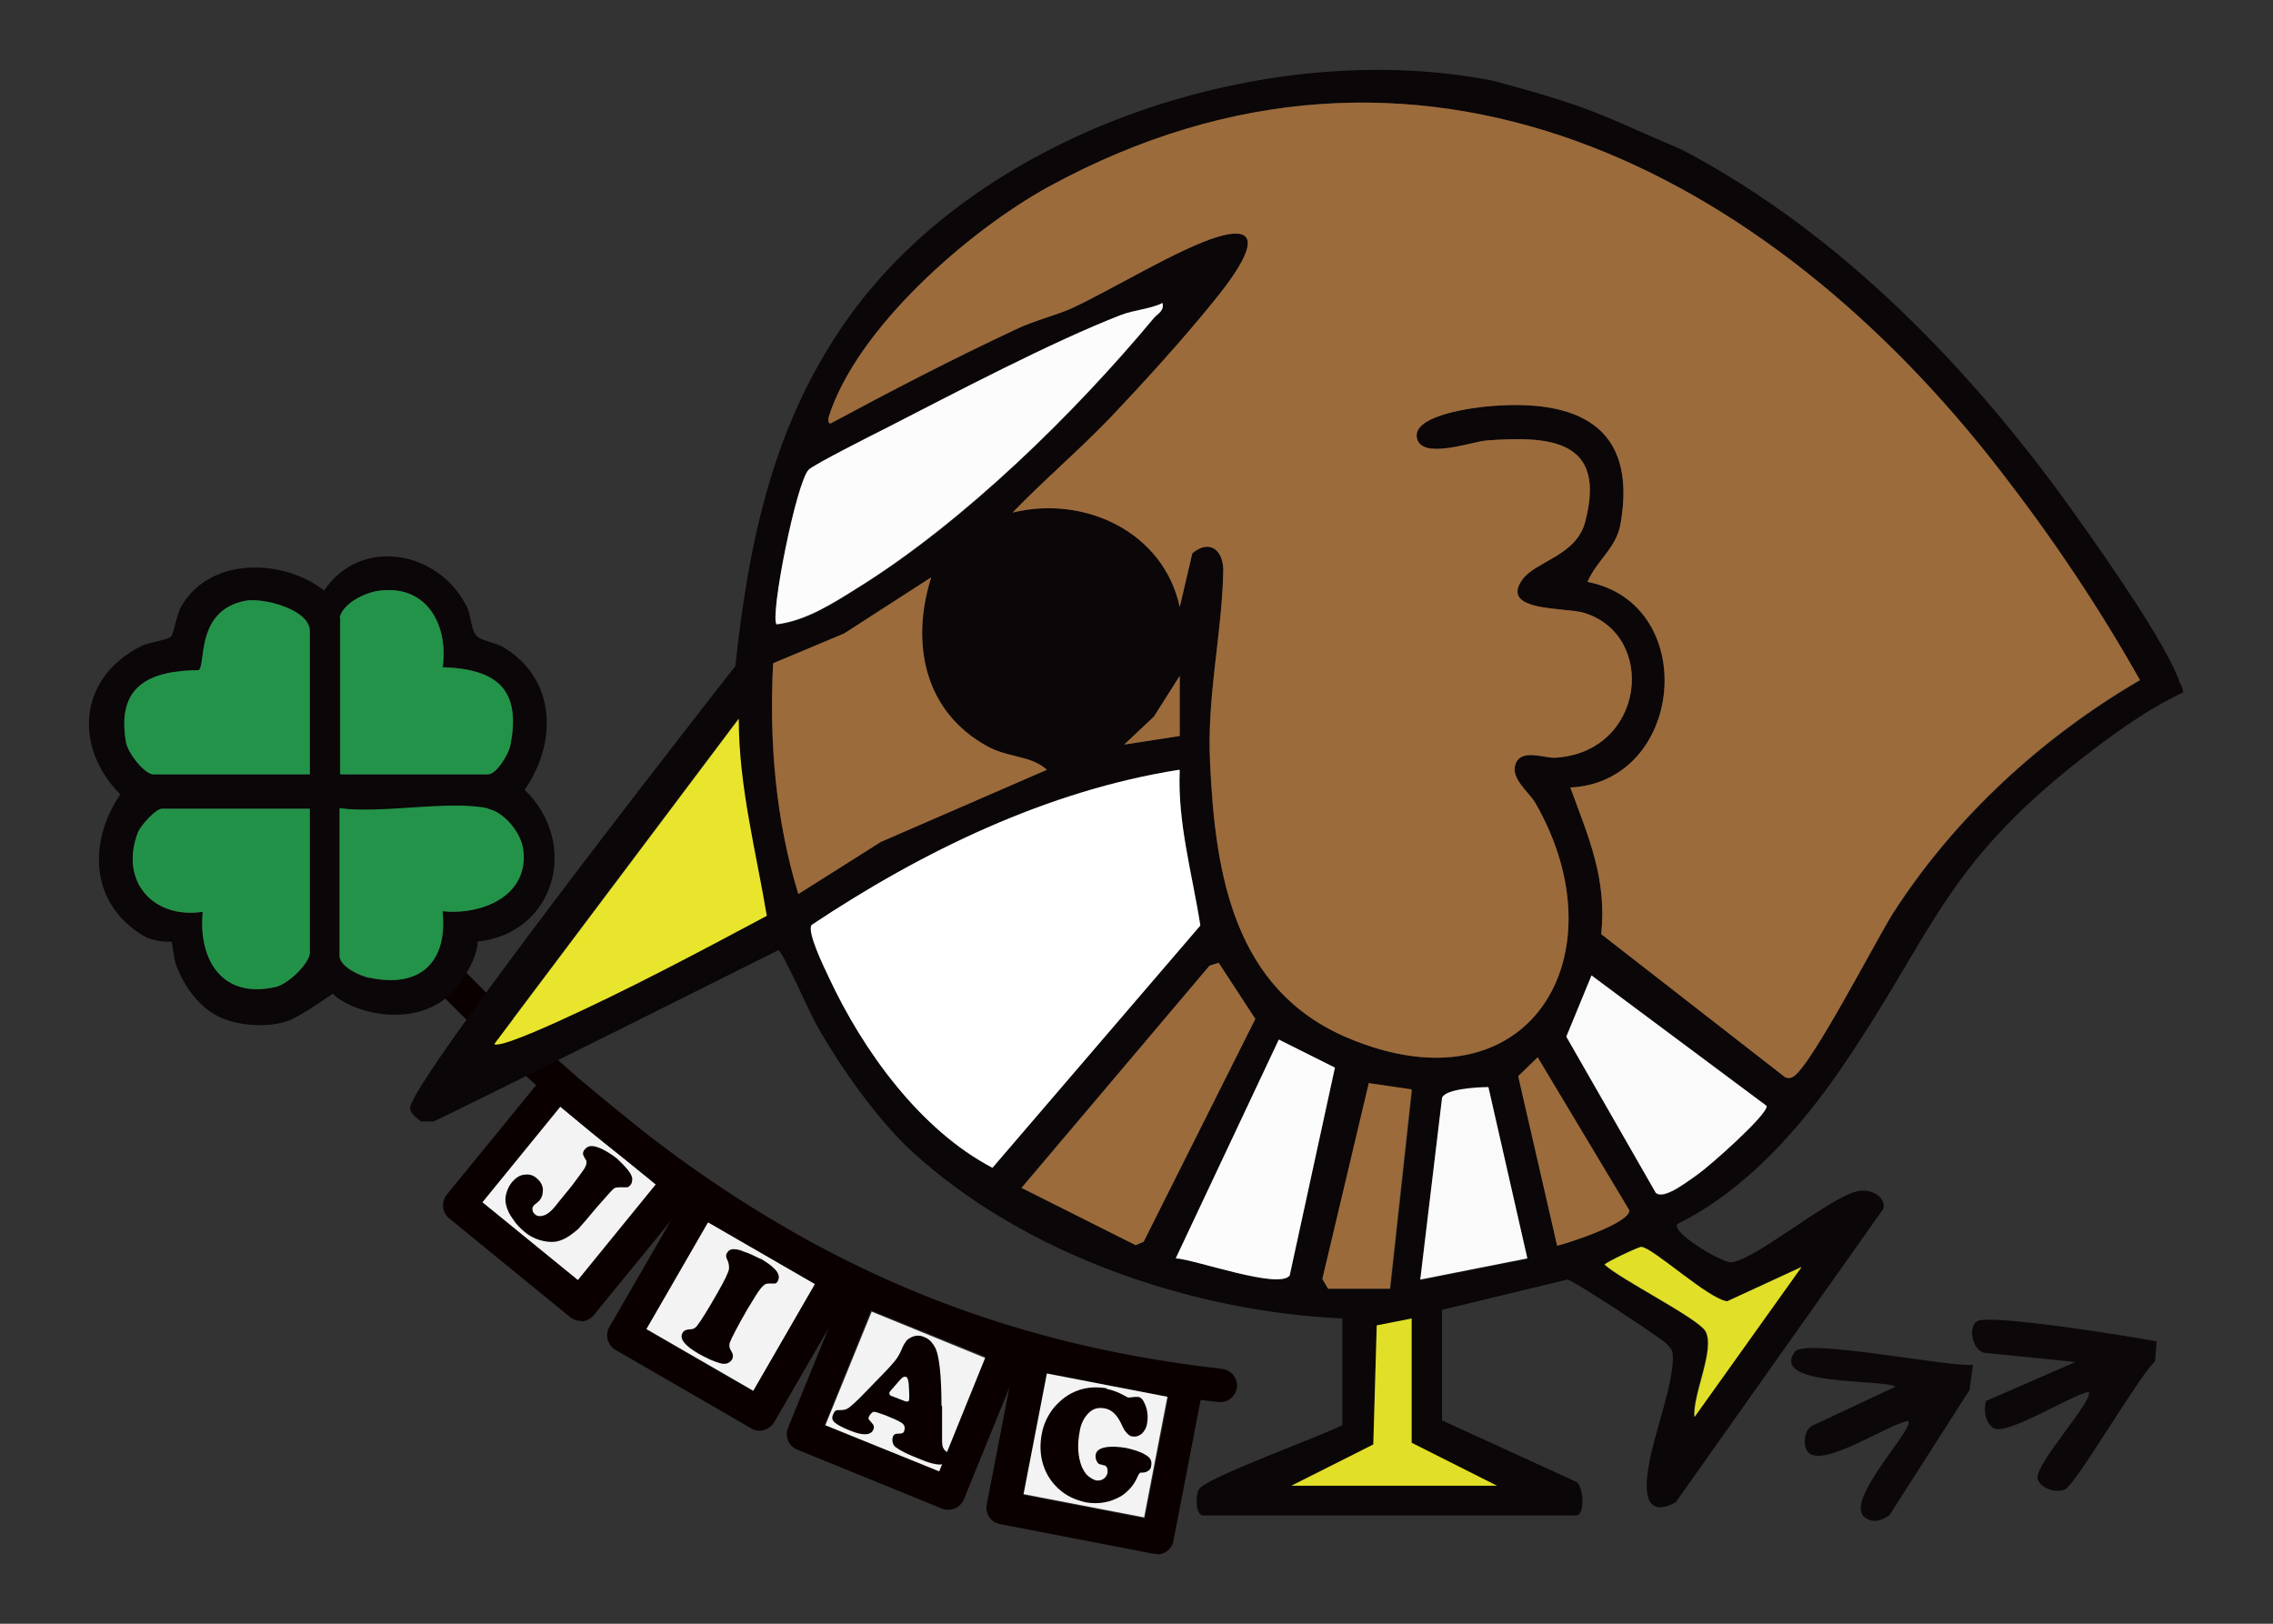 <?xml version="1.0" encoding="UTF-8"?>
<svg id="_レイヤー_1" xmlns="http://www.w3.org/2000/svg" version="1.1" viewBox="0 0 396.9 283.5">
  <rect x="0" y="0" width="396.9" height="283.5" fill="#333333" stroke="none"/>
  <!-- Generator: Adobe Illustrator 29.3.1, SVG Export Plug-In . SVG Version: 2.1.0 Build 151)  -->
  <defs>
    <style>
      .st0 {
        fill: #239349;
      }

      .st1 {
        fill: #e9e52d;
      }

      .st2 {
        fill: #0c0809;
      }

      .st3 {
        fill: #e1df28;
      }

      .st4 {
        fill: #0b0607;
      }

      .st5 {
        fill: #0a0000;
      }

      .st6 {
        fill: #239249;
      }

      .st7 {
        fill: #e2df29;
      }

      .st8 {
        fill: #fff;
      }

      .st9 {
        fill: #9c6b3b;
      }

      .st10 {
        fill: #fafafa;
      }

      .st11 {
        fill: #f3f3f3;
      }

      .st12 {
        fill: #fcfcfc;
      }
    </style>
  </defs>
  <g>
    <rect class="st11" x="88.6" y="197.6" width="21.6" height="21.6" transform="translate(-124.9 153.7) rotate(-50.8)"/>
    <rect class="st11" x="116.8" y="217.4" width="21.6" height="21.6" transform="translate(-133.8 224.5) rotate(-60)"/>
    <rect class="st11" x="147.3" y="232.1" width="21.6" height="21.6" transform="translate(-126.5 297.7) rotate(-67.8)"/>
    <rect class="st11" x="180.5" y="241.6" width="21.6" height="21.6" transform="translate(-92.8 392.4) rotate(-79.1)"/>
    <path class="st5" d="M107.4,202c.7.6,1.4,1.3,2.1,2.1.5.6.8,1.1.9,1.6,0,.4,0,.8-.3,1.2-.2.2-.4.4-.6.4-.2,0-.5,0-1,0-.6,0-1,0-1.3.2s-1.3,1.4-3,3.3c-1.6,1.9-2.6,3.1-2.9,3.4-.3.4-.7.7-1.1,1-1.1.9-2.1,1.4-3.2,1.6-.9.1-1.8,0-2.8-.3-1-.3-1.9-.8-2.7-1.5-.7-.6-1.4-1.3-1.9-2.1-.6-.8-1-1.6-1.2-2.4-.2-.7-.2-1.4,0-2.1.2-.7.5-1.4,1-2,.6-.7,1.3-1.2,2.1-1.3.8-.1,1.5,0,2.2.6.6.5,1,1.1,1.1,1.9,0,.8-.1,1.4-.6,2-.1.1-.4.4-.8.7,0,0-.2.1-.2.2-.2.2-.3.5-.2.8,0,.3.2.5.4.7.4.4,1,.4,1.6.2.6-.2,1.2-.7,1.8-1.4l.8-1,2.2-2.7c1.3-1.7,2-2.7,2.2-3,.2-.3.3-.6.4-.9,0-.2,0-.4,0-.5s-.2-.3-.4-.7c-.1-.2-.2-.4-.2-.6s.1-.5.3-.7c.3-.4.7-.6,1.2-.6s1.1.2,1.8.5c.8.4,1.6.9,2.4,1.5h0Z"/>
    <path class="st5" d="M132.9,219.8c.8.5,1.6,1,2.2,1.6.9.8,1.1,1.6.7,2.3-.1.2-.3.4-.5.4-.2,0-.5,0-1.1,0s-.9.3-1.4.9c-.5.6-1.2,1.8-2.3,3.6-1.8,3.1-2.8,5.1-3.1,5.9,0,.3-.1.5,0,.7,0,.2.1.4.3.7.3.5.4,1,.1,1.5-.4.6-1.1.9-2.1.6-1.1-.3-2.4-.9-3.8-1.7-2.4-1.4-3.3-2.6-2.7-3.6.2-.4.7-.6,1.3-.6.5,0,.9-.2,1.2-.6.7-.9,1.9-2.8,3.6-5.8,1.2-2.1,1.9-3.5,2-4.2,0-.4,0-.8-.2-1.3-.2-.4-.3-.7-.3-.9,0-.2,0-.4.2-.6.2-.4.5-.5.9-.6.4,0,1.1,0,1.9.4,1,.3,2,.8,3,1.3h0Z"/>
    <path class="st5" d="M164.5,245.4v6.2c0,.6.1,1,.2,1.2s.2.4.5.6c.5.3.7.8.5,1.3-.3.6-.8,1-1.6,1s-2-.3-3.6-1c-1.8-.7-3.1-1.3-3.9-1.9-.4-.2-.6-.5-.7-.9-.1-.3-.1-.7,0-1,.1-.3.2-.4.4-.5.2-.1.5-.1.8-.1.4,0,.7-.1.8-.5.2-.6,0-1.1-.5-1.4-.6-.4-1.6-.8-2.8-1.3-1.1-.4-1.7-.6-2-.6-.2,0-.3.1-.5.3s-.3.4-.4.6c0,.2-.1.3,0,.4,0,0,.2.3.5.6.4.4.5.8.3,1.2-.4,1-1.8,1.1-4,.2-1.3-.5-2.2-1-2.7-1.4-.5-.4-.6-.9-.3-1.5.1-.3.3-.5.4-.6.2-.1.4-.1.8-.1.6,0,1.1-.1,1.5-.4.4-.3,1.1-.9,2.1-1.9l3.3-3.4c1.2-1.2,2.1-2.2,2.6-2.8s.9-1.3,1.2-2c.3-.8.6-1.2.8-1.5.2-.3.5-.5.9-.7.8-.4,1.6-.4,2.4,0,.8.3,1.4,1,1.9,2,.6,1.4,1,4.7,1,10h0ZM155.6,243.7l2.3.9c.4.2.7.1.8,0,.1-.3.1-1.1,0-2.5,0-.6-.1-1.1-.2-1.3,0-.2-.2-.4-.3-.4-.3-.1-.6,0-1.1.6,0,0-.3.3-.7.8-.7.8-1.1,1.2-1.1,1.4,0,.2,0,.4.4.6h0Z"/>
    <path class="st5" d="M193.2,242.5c1.1.2,2.1.6,3,1.1.4.2.7.4.8.4.2,0,.5,0,1.1-.1.2,0,.4,0,.6,0,.5,0,.9.5,1.2,1.2.5,1.1.6,2.3.4,3.4-.1.8-.5,1.4-.9,1.8-.5.4-1,.6-1.6.5-.5,0-.9-.4-1.3-.9-.1-.1-.4-.6-.8-1.5-.7-1.4-1.6-2.3-2.8-2.5-1.1-.2-2,0-2.8.8-.8.8-1.4,1.9-1.6,3.4-.4,2.2-.3,4.2.4,6,.3.6.6,1.2,1.1,1.6.5.4,1,.7,1.5.8.4,0,.8,0,1.2-.3s.6-.6.7-1.1c0-.5,0-.8-.2-1,0,0-.1-.1-.2-.2s-.3,0-.7-.2c-.4,0-.6-.2-.8-.6s-.2-.6-.2-1c.1-.8.7-1.2,1.7-1.4,1.1-.2,2.3-.1,3.6.1,1.4.3,2.6.7,3.4,1.2.9.5,1.2,1.1,1,2,0,.3-.2.6-.5.8s-.6.3-.9.3c-.3,0-.5,0-.6.1s-.2.3-.4.7c-.6,1.4-1.6,2.5-2.8,3.3-.9.5-1.8.9-2.9,1.1s-2.2.2-3.3,0c-1.8-.4-3.4-1.1-4.8-2.4-1.4-1.3-2.3-2.8-2.8-4.7-.4-1.6-.4-3.2-.1-4.8.3-1.7,1-3.2,2.1-4.6,1.2-1.4,2.6-2.5,4.4-3.1,1.5-.5,3.1-.6,4.9-.3h0Z"/>
    <path class="st5" d="M101.4,230.6c-.7,0-1.3-.2-1.8-.6l-21.2-17.3c-1.2-1-1.4-2.8-.4-4.1l17.3-21.2c1-1.2,2.8-1.4,4.1-.4l21.2,17.3c1.2,1,1.4,2.8.4,4.1l-17.3,21.2c-.5.6-1.2,1-2,1.1,0,0-.2,0-.3,0h0ZM84.2,209.9l16.7,13.6,13.6-16.7-16.7-13.6-13.6,16.7h0Z"/>
    <path class="st5" d="M132.6,249.8c-.5,0-1-.1-1.4-.4l-23.7-13.7c-1.4-.8-1.9-2.6-1.1-4l13.7-23.7c.4-.7,1-1.1,1.8-1.4.7-.2,1.5,0,2.2.3l23.7,13.7c1.4.8,1.9,2.6,1.1,4l-13.7,23.7c-.4.7-1,1.1-1.8,1.4-.2,0-.5.1-.8.1h0ZM112.8,232.1l18.7,10.8,10.8-18.7-18.7-10.8-10.8,18.7Z"/>
    <path class="st5" d="M165.6,263.6c-.4,0-.7,0-1.1-.2l-25.3-10.3c-1.5-.6-2.2-2.3-1.6-3.8l10.3-25.3c.6-1.5,2.3-2.2,3.8-1.6l25.3,10.3c.7.3,1.3.9,1.6,1.6s.3,1.5,0,2.2l-10.3,25.3c-.3.7-.9,1.3-1.6,1.6-.4.1-.7.2-1.1.2h0ZM144,248.8l20,8.1,8.1-20-20-8.1-8.1,20Z"/>
    <path class="st5" d="M202.1,271.3c-.2,0-.4,0-.6,0l-26.9-5.2c-1.6-.3-2.6-1.8-2.3-3.4l5.2-26.9c.1-.8.6-1.4,1.2-1.9.6-.4,1.4-.6,2.2-.4l26.9,5.2c1.6.3,2.6,1.8,2.3,3.4l-5.2,26.9c-.1.8-.6,1.4-1.2,1.9-.5.3-1.1.5-1.6.5h0ZM178.7,261l21.2,4.1,4.1-21.2-21.2-4.1-4.1,21.2Z"/>
    <path class="st5" d="M213.1,244.8c-.1,0-.2,0-.3,0-51.7-5.9-92.3-27.1-135.6-71-1.1-1.1-1.1-3,0-4.1,1.1-1.1,3-1.1,4.1,0,42.3,42.9,81.8,63.6,132.1,69.3,1.6.2,2.7,1.6,2.6,3.2-.2,1.5-1.4,2.6-2.9,2.6Z"/>
  </g>
  <path class="st4" d="M79.9,172.1c3.8-4.8,3.5-8,3.5-7.7,13.7-1.5,17.8-17.3,8.2-26.5,5.8-8.3,5.5-19.4-3.7-24.9-1.3-.8-3.9-1.1-4.7-2-1-1.1-.9-3.5-1.7-5.1-5-9.9-18.6-12.2-24.9-2.8-7.2-5.6-19.9-5.9-24.9,2.7-.9,1.5-1.3,4.7-1.8,5.3-.6.7-4,1-5.4,1.8-10.8,5.5-11.7,17.5-3.5,25.8-5.9,8.8-5.1,19.6,4.6,25,3,1.1,4.1.5,4.4.8.5,2.9.5,3.5.9,4.4,1.4,3.4,4,7.4,8.2,9s9.4,1.3,12,0,7-4.4,7-4.4c3.5,3.5,15.6,6.7,21.9-1.4h0ZM54.1,166.3c0,1.9-3.8,5.5-5.9,6-9.4,2.2-13.6-4.7-12.8-13.1-8.7,1.3-14.6-5.4-11.3-13.9.5-1.2,3.1-4.1,4.2-4.1h25.8v25.1h0ZM54.1,135.2h-27.3c-1.6,0-4.5-3.8-4.8-5.6-1.7-9.8,4-12.5,12.7-12.6,1.3-.9-.6-10.4,8.1-12.1,3.2-.6,11.3,1.5,11.3,5.3v25.1h0ZM59.3,107.9c.5-2.6,4.7-4.6,7.2-4.8,8.2-.9,11.8,6.2,10.8,13.4,9.4.3,13.8,3.8,11.8,13.7-.3,1.5-2.4,5-3.9,5h-25.8v-27.3h0ZM64.5,170.8c-1.6-.3-5.2-2-5.2-3.8v-25.8c7.5,1,18.9-1.4,25.8,0,2.9.6,5.9,4.3,6.2,7.3.9,8-7.3,11.3-14.1,10.6.9,8.9-3.9,13.5-12.8,11.6h0Z"/>
  <path class="st2" d="M376.6,234.1l-.3,3.6c-2.9,2.6-13.9,21.7-15.8,22.4-1.6.6-4.2-.2-4.7-1.9-.6-2.5,10-13.9,8.9-15.2-3.2.7-14.2,7.6-16.5,6.4-1.5-.8-1.9-3.2-1.4-4.8l15.6-6.8-15.9-1.6c-2.1-.5-2.9-4.4-1.3-5.5,2-1.4,27.2,2.7,31.4,3.5h0Z"/>
  <path class="st2" d="M344.5,238.4l-.6,4.3-14,21.9c-2.2,1.4-3.2,1-4.2.4-4-2.8,8.8-15.7,7.5-16.9-3.3.4-15.3,8.6-17.6,5.3-.8-1.1-.6-3.8.9-4.5l14.5-6.8c-2.8-1.4-21.9,0-17.6-6.1,1.8-2.4,26.7,2.7,31.1,2.3h0Z"/>
  <path class="st4" d="M380.5,118.8c-2.6-6.9-12.7-21.3-17.4-27.9-18-25.6-41.5-50.2-69.5-64.8-13.9-5.9-14.9-7.2-32.9-12-39-7.7-89,8.4-112.5,41.3-13.1,18.3-17.4,38.8-19.8,60.9,0,0-57.6,73.4-56.8,77.3.2,1,1.2,1.6,1.9,2.2.7,0,1.5,0,2.2,0,4.1-1.8,60.2-29.9,60.2-29.9.8.2,5.5,11,6.6,12.9,4.1,7.3,10.6,16.6,16.7,22.2,19.6,18,48.8,28,75.2,29.2v18.6c-3.7,2-24,9.2-25.1,11.3-.6,1.2-.5,4.5.8,4.5h65.1c1.5,0,1.4-4.5.2-5.8l-23.6-10.8v-19.3c0,0,21.9-5.3,21.9-5.3,1,.1,16.3,10.2,17.3,11.2.9,1,1.1,1.1,1.1,2.5,0,6.3-5.1,17.2-4.5,23.3.3,3.2,2.4,3.3,5,1.9l36.3-51.3c.3-2.4-2.6-3.5-4.6-3-5,1.1-18,12.2-22.1,12.4-1.6,0-10.5-5.2-9.3-6.7,11.8-5.8,21.5-16.7,28.9-27.6,15.8-23.2,17.6-34.8,41.5-53.5,5.5-4.3,11.5-8.7,17.9-11.7,0-.8-.5-1.5-.8-2.2h0ZM141.2,82.1c.9-.9,11.4-6.2,13.6-7.3,11.9-6.1,28.8-15,40.9-19.7,2.3-.9,5-1,7.3-2.1.3,1.4-.8,1.8-1.5,2.6-13.9,16.7-33.2,35.6-51.7,47.1-4.3,2.7-9.1,5.8-14.2,6.4-1.2-1.3,3.4-24.7,5.6-27ZM97,178.5c-1.6.7-9.9,4.5-10.8,3.8l42.7-56.8c0,11.7,3,23.1,4.9,34.4-12,6.4-24.4,13-36.8,18.6h0ZM135,115.8l12.4-5.2,15.2-9.8c-3.6,11.4-1.3,23.4,9.8,29.5,3.6,2,7.7,1.6,10.4,4.1l-29,12.6-14.4,9.1c-4-13.1-5.1-26.7-4.4-40.3h0ZM144.8,170.6c-.8-1.7-3.8-7.8-3-9.1,19.2-12.8,41.2-23.5,64.2-27.1-.4,9.2,2.2,18.1,3.6,27.1l-36.3,42.3c-12.6-6.6-22.6-20.4-28.6-33.3h0ZM196.3,130l5.2-4.9,4.5-7.1v10.5l-9.7,1.5ZM198.3,217.4l-20-10,32.9-38.8,1.6-.5,6.4,9.8-19.5,38.9-1.4.6h0ZM205.3,219.7l18-38.2,9.8,4.9-7.9,36.3c-1.9,2.5-16.5-2.8-19.9-3ZM231.9,225l-1-1.7,8.2-34.1,7.5,1.1-3.8,34.7h-10.9ZM261.4,259.4h-35.9l14.3-7.2.6-20.7,6-1.2v21.7l15,7.5h0ZM248,223.5l3.8-31.7c.5-1.6,6.3-1.9,8.1-1.9l6.8,29.9-18.7,3.7h0ZM271.9,217.5l-6.8-29.6,3.4-3.3,16,26.7c.2,2.2-10.5,5.7-12.6,6.2h0ZM301.5,227.2l13-6-18.7,26.2c-.4-3.8,3.7-11.9,1.9-15-1.4-2.3-14.8-9-17.6-11.6.2-.4,5.9-3.1,6.4-3.1,2,.1,11.7,9.1,15,9.5h0ZM296.5,205.1c-1.5,1-5.8,4.5-7.3,3.3l-15.7-27.4,4.4-10.7,30.6,22.8c.1,1.6-10.1,10.6-12,11.9h0ZM330.7,159.2c-3,4.7-14.5,27.1-17.6,28.8-.5.3-1,.3-1.5,0l-32-24.9c1-9.7-2.2-16.9-5.4-25.6,20-1,22.7-32.1,3-35.9,1.6-3.8,5.1-5.9,5.8-10.3,2.9-17-7.7-21.6-22.6-20.4-2.7.2-13.7,1.5-13,5.5.7,4,9.6.7,12.2.5,11-.8,21-.2,17.2,14.2-1.5,5.9-8.6,6.9-10.9,10-4.3,5.8,7.6,4.9,10.7,5.9,12.8,3.9,10.7,24.3-5,25.3-2,.1-6.1-1.7-7,1.2-.8,2.5,2.4,4.8,3.5,6.7,15.3,26.6-1.1,54.4-32.8,41-19.8-8.4-23.1-28.4-24-47.9-.6-11.8,2.1-22.6,2.3-33.7,0-3.6-2.4-5.5-5.4-3l-2.2,9.4c-2.8-13.1-16.6-19.6-29.2-16.5,5.4-5.6,11.4-10.7,16.9-16.4,5.9-6.2,13-14,18.3-20.6,2.7-3.3,11.3-14.2.8-11.2-6.8,2-18.5,9.2-25.6,12.5-2.9,1.3-6.7,2.2-9.8,3.7-10.9,5.1-21.7,10.7-32.3,16.4-.5.2-.5-.6-.4-1.1,4.9-15.5,24.4-32.5,38.4-40.2,64.3-35.1,125.7-2.8,166.2,49.6,9,11.6,17.2,23.8,24.4,36.6-17,9.9-32.3,23.9-43,40.5h0Z"/>
  <path class="st0" d="M54.1,135.2h-27.3c-1.6,0-4.5-3.8-4.8-5.6-1.7-9.8,4-12.5,12.7-12.6,1.3-.9-.6-10.4,8.1-12.1,3.2-.6,11.3,1.5,11.3,5.3v25.1h0Z"/>
  <path class="st0" d="M59.3,107.9c.5-2.6,4.7-4.6,7.2-4.8,8.2-.9,11.8,6.2,10.8,13.4,9.4.3,13.8,3.8,11.8,13.7-.3,1.5-2.4,5-3.9,5h-25.8v-27.3h0Z"/>
  <path class="st6" d="M54.1,141.2v25.1c0,1.9-3.8,5.5-5.9,6-9.4,2.2-13.6-4.7-12.8-13.1-8.7,1.3-14.6-5.4-11.3-13.9.5-1.2,3.1-4.1,4.2-4.1h25.8Z"/>
  <path class="st0" d="M85.2,141.2c2.9.6,5.9,4.3,6.2,7.3.9,8-7.3,11.3-14.1,10.6.9,8.9-3.9,13.5-12.8,11.6-1.6-.3-5.2-2-5.2-3.8v-25.8c7.5,1,18.9-1.4,25.8,0h0Z"/>
  <path class="st9" d="M373.7,118.7c-17,9.9-32.3,23.9-43,40.5-3,4.7-14.5,27.1-17.6,28.8-.5.3-1,.3-1.5,0l-32-24.9c1-9.7-2.2-16.9-5.4-25.6,20-1,22.7-32.1,3-35.9,1.6-3.8,5.1-5.9,5.8-10.3,2.9-17-7.7-21.6-22.6-20.4-2.7.2-13.7,1.5-13,5.5s9.6.7,12.2.5c11-.8,21-.2,17.2,14.2-1.5,5.9-8.6,6.9-10.9,10-4.3,5.8,7.6,4.9,10.7,5.9,12.8,3.9,10.7,24.3-5,25.3-2,.1-6.1-1.7-7,1.2-.8,2.5,2.4,4.8,3.5,6.7,15.3,26.6-1.1,54.4-32.8,41-19.8-8.4-23.1-28.4-24-47.9-.6-11.8,2.1-22.6,2.3-33.7,0-3.6-2.4-5.5-5.4-3l-2.2,9.4c-2.8-13.1-16.6-19.6-29.2-16.5,5.4-5.6,11.4-10.7,16.9-16.4,5.9-6.2,13-14,18.3-20.6,2.7-3.3,11.3-14.2.8-11.2-6.8,2-18.5,9.2-25.6,12.5-2.9,1.3-6.7,2.2-9.8,3.7-10.9,5.1-21.7,10.7-32.3,16.4-.5.2-.5-.6-.4-1.1,4.9-15.5,24.4-32.5,38.4-40.2,64.3-35.1,125.7-2.8,166.2,49.6,9,11.6,17.2,23.8,24.4,36.6h0Z"/>
  <path class="st8" d="M206,134.5c-.4,9.2,2.2,18.1,3.6,27.1l-36.3,42.3c-12.6-6.6-22.6-20.4-28.6-33.3-.8-1.7-3.8-7.8-3-9.1,19.2-12.8,41.2-23.5,64.2-27.1h0Z"/>
  <path class="st9" d="M162.6,100.8c-3.6,11.4-1.3,23.4,9.8,29.5,3.6,2,7.7,1.6,10.4,4.1l-29,12.6-14.4,9.1c-4-13.1-5.1-26.7-4.4-40.3l12.4-5.2s15.2-9.8,15.2-9.8Z"/>
  <polygon class="st9" points="212.8 168.1 219.2 177.9 199.7 216.8 198.3 217.4 178.4 207.4 211.2 168.6 212.8 168.1"/>
  <polygon class="st9" points="231.9 225 230.9 223.3 239 189.1 246.5 190.2 242.7 225 231.9 225"/>
  <path class="st9" d="M271.9,217.5l-6.8-29.6,3.4-3.3,16,26.7c.2,2.2-10.5,5.7-12.6,6.2h0Z"/>
  <polygon class="st9" points="206 128.5 196.3 130 201.5 125.1 206 118 206 128.5"/>
  <path class="st12" d="M203,52.9c.3,1.4-.8,1.8-1.5,2.6-13.9,16.7-33.2,35.6-51.7,47.1-4.3,2.7-9.1,5.8-14.2,6.4-1.2-1.3,3.4-24.7,5.6-27,.9-.9,11.4-6.2,13.6-7.3,11.9-6.1,28.8-15,40.9-19.7,2.3-.9,5-1,7.3-2.1Z"/>
  <path class="st12" d="M205.3,219.7l18-38.2,9.8,4.9-7.9,36.3c-1.9,2.5-16.5-2.8-19.9-3Z"/>
  <path class="st10" d="M289.2,208.4l-15.7-27.4,4.4-10.7,30.6,22.8c.1,1.6-10.1,10.6-12,11.9-1.5,1-5.8,4.5-7.3,3.3h0Z"/>
  <path class="st10" d="M259.9,189.8l6.8,29.9-18.7,3.7,3.8-31.7c.5-1.6,6.3-1.9,8.1-1.9h0Z"/>
  <path class="st1" d="M86.3,182.3l42.7-56.8c0,11.7,3,23.1,4.9,34.4-12,6.4-24.4,13-36.8,18.6-1.6.7-9.9,4.5-10.8,3.8h0Z"/>
  <polygon class="st3" points="246.5 230.2 246.5 251.9 261.4 259.4 225.5 259.4 239.8 252.2 240.4 231.4 246.5 230.2"/>
  <path class="st7" d="M314.6,221.2l-18.7,26.2c-.4-3.8,3.7-11.9,1.9-15-1.4-2.3-14.8-9-17.6-11.6.2-.4,5.9-3.1,6.4-3.1,2,.1,11.7,9.1,15,9.5l13-6h0Z"/>
</svg>